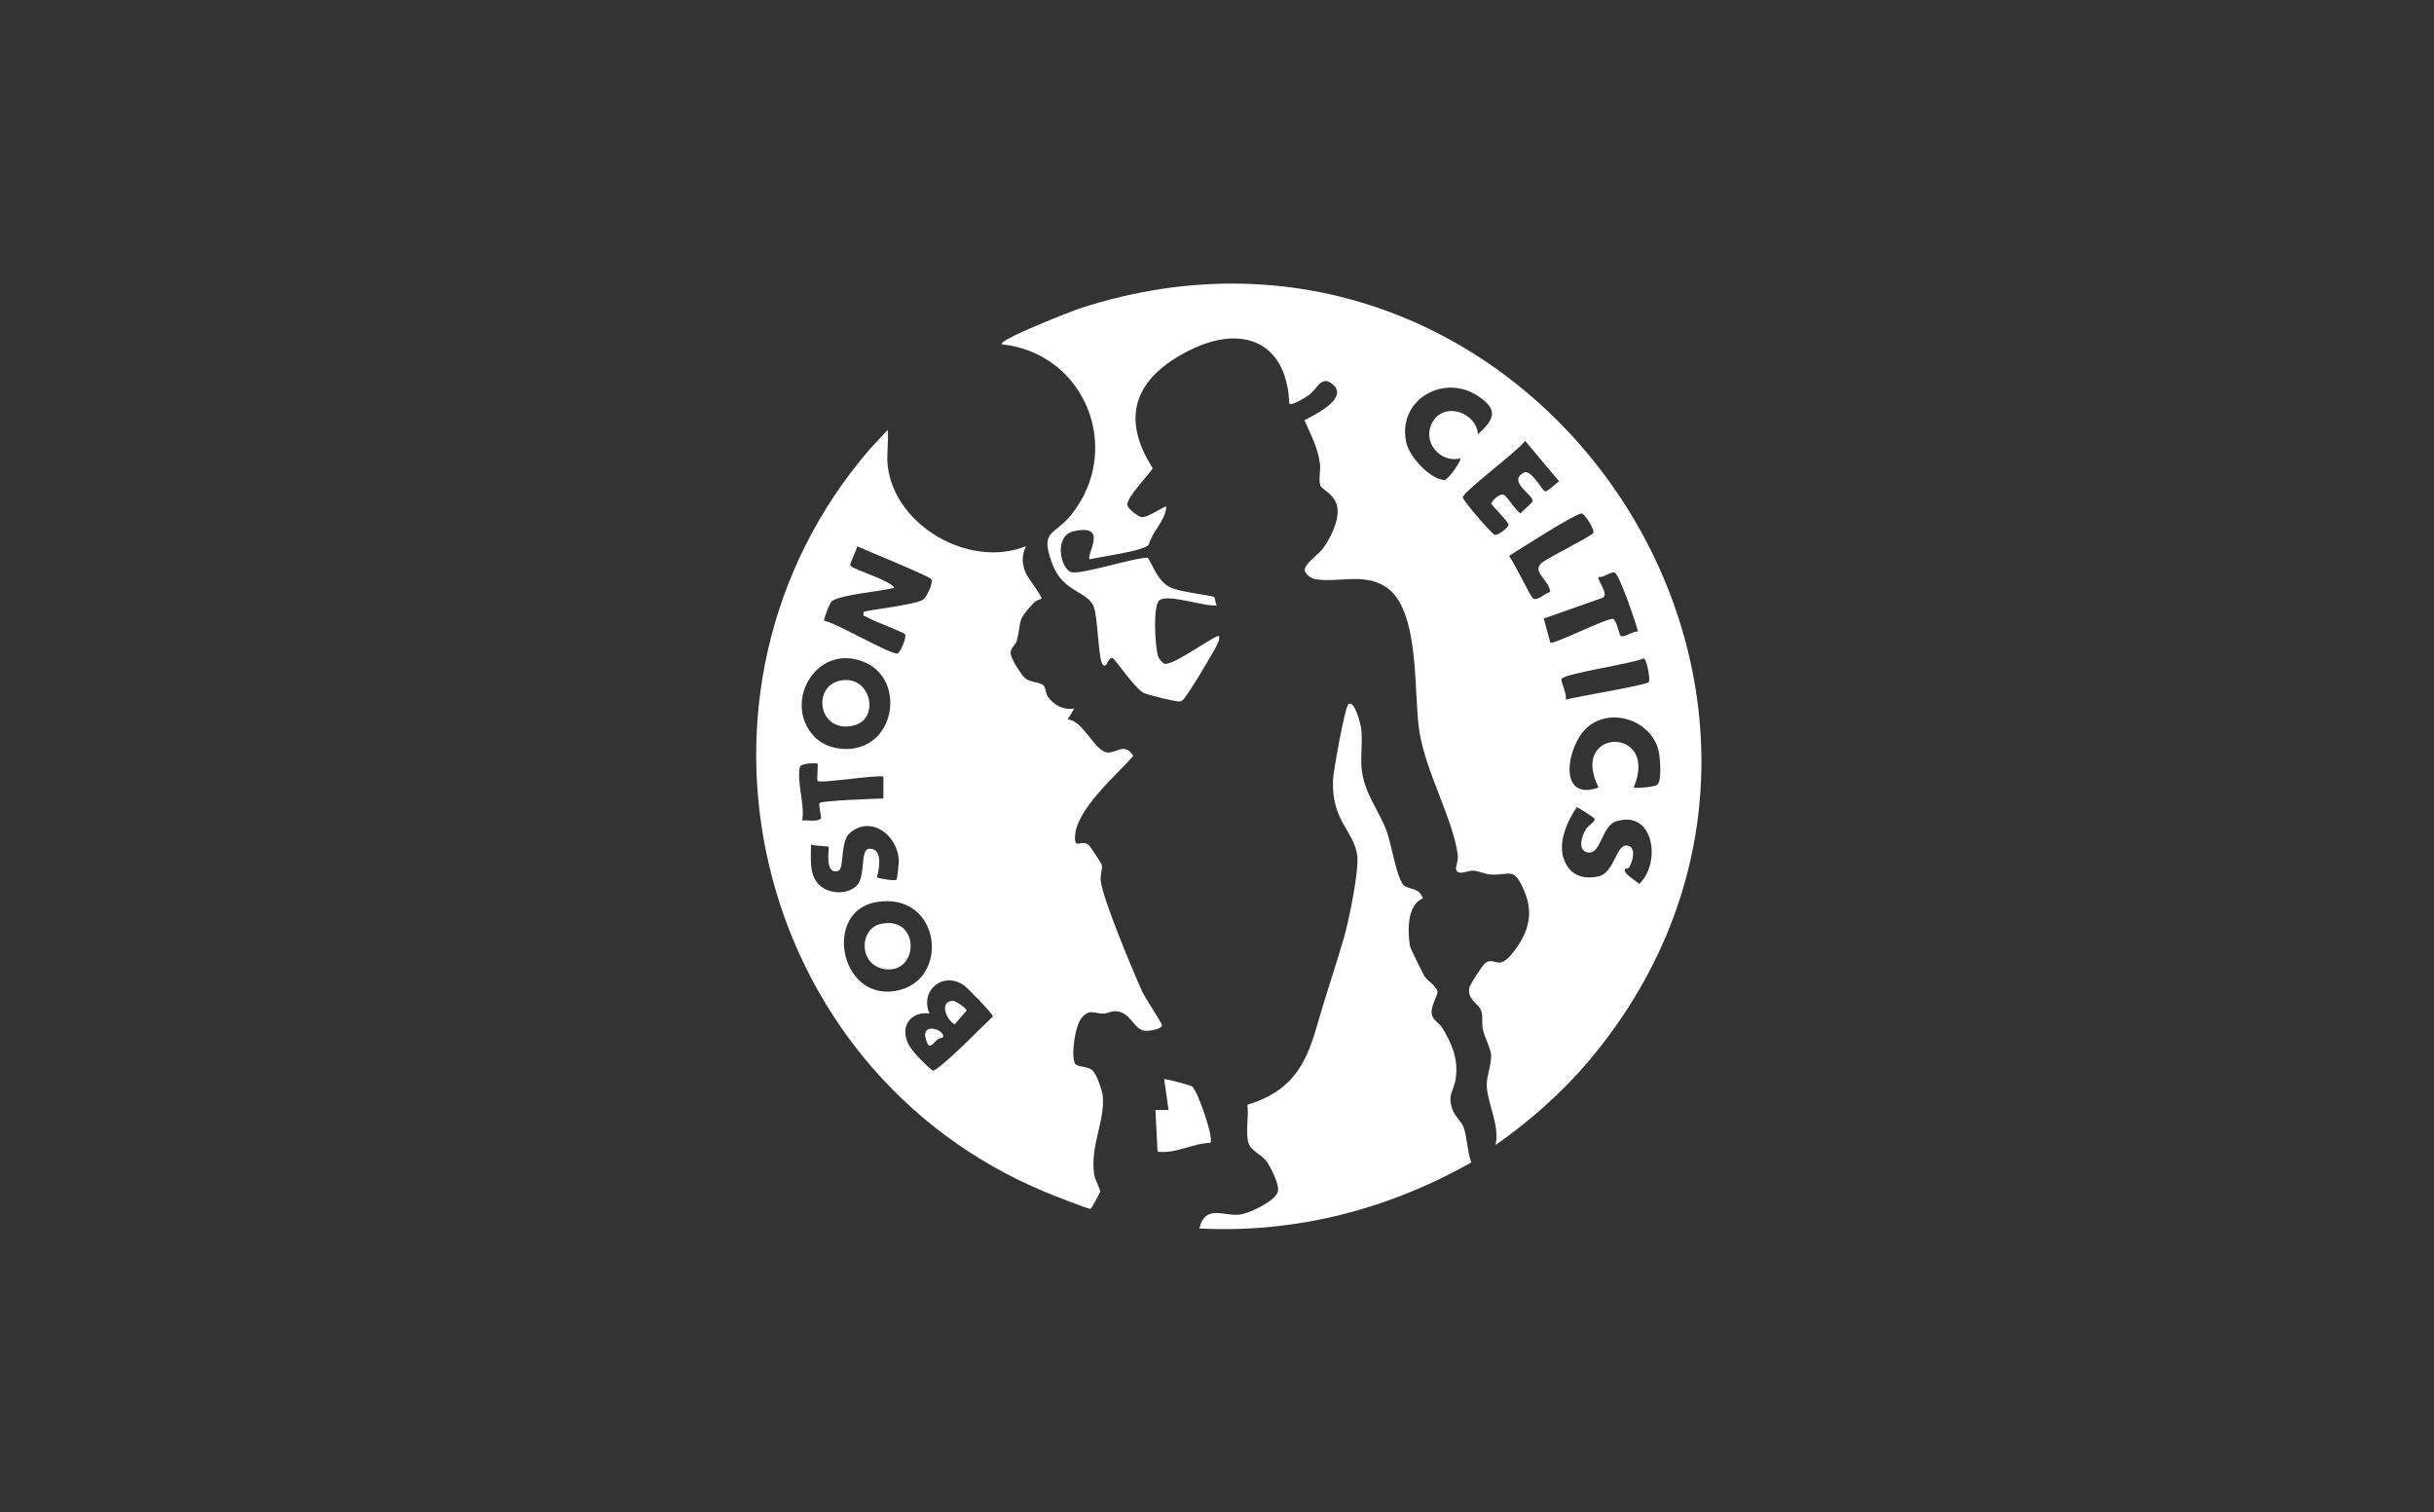<svg width="103" height="64" viewBox="0 0 103 64" fill="none" xmlns="http://www.w3.org/2000/svg">
<rect x="0" y="0" width="103" height="64" fill="#333333" stroke="none"/>
<g clip-path="url(#clip0_6956_56898)">
<path d="M50.449 45.974C50.683 46.161 51.391 48.196 51.215 48.364C50.458 48.382 49.764 48.834 48.985 48.736L48.893 46.971H49.45L49.265 45.672C49.309 45.629 50.4 45.936 50.448 45.974H50.449Z" fill="white"/>
<path d="M67.237 44.89C66.113 46.227 64.718 47.456 63.285 48.458C63.481 47.62 62.92 46.65 62.914 45.904C62.911 45.526 63.13 45.011 63.095 44.617C63.07 44.334 62.828 43.903 62.75 43.56C62.693 43.306 62.764 43.043 62.685 42.789C62.579 42.449 62.115 42.354 62.17 41.828C62.185 41.684 62.746 40.821 62.861 40.745C63.255 40.483 63.401 41.075 63.972 40.373C64.641 39.55 64.933 38.723 64.508 37.718C64.049 36.634 63.92 37.063 63.066 37.006C62.824 36.99 62.59 36.85 62.309 36.844C62.112 36.841 61.693 37.069 61.619 36.794C61.59 36.684 61.72 36.426 61.689 36.181C61.5 34.692 60.324 32.643 60.06 30.931C59.811 29.311 60.111 25.782 58.638 24.833C57.683 24.219 56.585 24.683 55.627 24.502C55.48 24.474 55.252 24.296 55.218 24.16C55.15 23.896 55.776 23.476 55.95 23.251C56.287 22.817 56.671 22.053 56.596 21.495C56.519 20.91 55.935 20.727 55.872 20.544C55.793 20.314 55.89 19.907 55.856 19.632C55.764 18.903 55.478 18.434 55.2 17.782C55.603 17.566 57.068 16.874 56.419 16.283C55.941 15.849 55.763 16.418 55.424 16.69C55.304 16.786 54.663 17.189 54.559 17.077C54.453 14.442 52.563 13.707 50.318 14.833C48.11 15.942 47.349 17.59 48.785 19.817C48.595 20.109 47.647 21.085 47.704 21.381C47.728 21.51 48.159 21.867 48.305 21.883C48.591 21.913 49.302 21.38 49.359 21.442C49.308 22.056 48.767 22.47 48.608 23.057C48.383 23.321 46.568 23.559 46.111 23.669C45.937 23.502 46.957 22.133 45.433 22.483C44.572 22.679 44.886 24.091 45.34 24.214C45.757 24.327 47.965 23.597 48.576 23.601C48.827 24.029 49.002 24.553 49.459 24.823C49.865 25.063 51.299 25.188 51.382 25.268C51.425 25.309 51.424 25.528 51.495 25.619C50.952 25.676 49.498 25.14 49.08 25.387C48.768 25.57 48.88 27.416 49.01 27.779C49.044 27.875 49.185 28.05 49.269 28.085C49.604 28.222 51.483 26.806 51.587 26.92C51.614 27.053 51.56 27.148 51.512 27.263C51.403 27.53 50.198 29.529 50.057 29.622C49.994 29.664 49.974 29.685 49.889 29.685C49.727 29.685 48.549 29.407 48.395 29.321C47.984 29.093 47.178 27.872 47.083 27.849C46.877 27.797 46.849 28.317 46.667 28.127C46.475 27.927 46.461 26.114 46.285 25.676C46.015 25.002 44.988 25.068 44.542 23.891C43.984 22.415 44.588 22.694 45.312 21.807C47.568 19.038 45.928 14.941 42.395 14.571C42.179 14.399 45.449 13.13 45.664 13.06C64.774 6.816 80.138 29.552 67.238 44.893L67.237 44.89ZM61.941 47.712C61.863 47.481 61.595 47.262 61.501 47.039C61.205 46.332 61.526 46.2 61.605 45.618C61.715 44.812 61.443 44.177 61.041 43.506C60.916 43.297 60.63 43.166 60.591 42.929C60.527 42.538 60.866 42.123 60.829 41.95C60.779 41.72 60.398 41.508 60.274 41.302C60.205 41.187 59.68 40.119 59.669 40.05C59.564 39.421 59.529 38.287 60.219 38.013C60.035 37.559 59.706 37.661 59.44 37.493C59.124 37.294 58.864 35.656 58.686 35.184C58.351 34.286 57.724 33.565 57.621 32.535C57.566 31.973 57.673 31.369 57.596 30.796C57.578 30.657 57.324 29.602 57.064 29.797C56.913 29.91 56.426 32.622 56.41 32.996C56.333 34.758 57.33 35.184 57.439 36.248C57.504 36.889 57.074 38.994 56.873 39.68C56.505 40.938 56.082 42.177 55.719 43.447C55.226 45.172 54.588 46.196 52.787 46.752C52.855 47.241 52.694 47.911 52.834 48.371C52.939 48.716 53.401 48.851 53.613 49.17C53.79 49.435 54.16 50.153 54.074 50.436C53.953 50.83 52.906 51.323 52.517 51.39C51.829 51.51 51.009 50.918 50.751 51.986C54.818 52.195 58.742 51.182 62.256 49.193C62.104 48.755 62.078 48.115 61.941 47.713V47.712ZM66.721 34.16C66.241 34.881 65.771 35.976 66.398 36.755C66.703 37.134 67.204 37.191 67.651 37.084C68.329 36.922 68.388 35.703 68.866 35.782C69.269 35.85 69.08 36.457 68.948 36.696C68.909 36.768 68.773 36.756 68.768 36.765C68.65 36.962 69.246 37.27 69.365 37.407C70.311 36.518 69.995 34.244 68.385 34.758C67.767 34.956 67.754 36.197 67.177 36.07C66.73 35.973 66.95 35.336 67.121 35.073C67.22 34.922 67.562 34.748 67.46 34.626C67.432 34.592 66.755 34.134 66.72 34.16H66.721ZM61.902 21.035C61.879 21.166 63.144 22.611 63.252 22.632C63.394 22.66 63.814 22.338 63.835 22.216C63.857 22.083 63.103 21.384 63.103 21.301C63.103 21.262 63.476 20.775 63.698 20.98C63.806 21.08 64.239 21.717 64.353 21.717C64.443 21.587 64.836 21.309 64.857 21.196C64.899 20.955 63.762 20.367 64.494 19.996C64.792 19.845 65.268 20.764 65.378 20.791C65.487 20.818 65.848 20.444 65.978 20.37L64.539 18.656C64.258 19.063 61.946 20.787 61.903 21.035H61.902ZM62.538 16.755C61.06 15.78 59.092 16.958 59.517 18.754C59.653 19.328 60.507 20.28 61.122 20.312C61.278 20.32 61.861 19.473 61.798 19.397C60.927 19.619 60.128 18.654 60.643 17.824C61.157 16.993 62.482 17.466 62.542 18.376C63.261 17.73 63.407 17.33 62.538 16.755ZM70.184 31.763C69.882 30.504 68.199 29.902 67.181 30.768C66.3 31.518 65.878 33.964 67.648 33.323C66.367 30.789 70.239 30.712 69.134 33.323C69.191 33.374 70.023 33.303 70.132 33.208C70.335 33.031 70.253 32.045 70.184 31.762V31.763ZM68.33 24.233C68.142 24.179 67.872 24.457 67.648 24.412C67.559 24.507 68.086 25.132 67.835 25.292L65.327 26.175L65.606 27.196C65.704 27.298 67.975 26.16 68.254 26.187C68.4 26.201 68.515 26.862 68.584 26.91C68.718 27.005 69.129 26.678 69.319 26.73C69.235 26.376 68.517 24.285 68.329 24.232L68.33 24.233ZM65.296 23.776C65.602 23.563 67.338 22.684 67.421 22.557C67.504 22.43 67.072 21.757 66.939 21.732C66.711 21.69 64.246 23.286 63.854 23.527C64.053 23.748 64.772 25.267 64.876 25.327C65.072 25.441 65.392 25.086 65.6 25.053C65.563 24.523 64.739 24.162 65.295 23.777L65.296 23.776ZM69.555 27.86C69.138 28.077 66.138 28.506 66.08 28.735C66.044 28.87 66.327 29.384 66.257 29.61C66.682 29.476 69.672 29.005 69.775 28.856C69.842 28.76 69.688 27.873 69.556 27.859L69.555 27.86Z" fill="white"/>
<path d="M37.567 19.723C37.868 22.265 41.044 24.074 43.416 23.112C43.238 23.513 43.236 23.785 43.388 24.209C43.475 24.453 44.132 25.242 44.065 25.337C44.053 25.352 43.852 25.395 43.736 25.519C42.992 26.318 43.255 26.248 43.023 27.129C42.981 27.286 42.781 27.399 42.766 27.621C42.75 27.843 43.24 28.603 43.416 28.727C43.632 28.88 44.028 28.867 44.16 29.005C44.268 29.118 44.241 29.328 44.34 29.475C44.587 29.839 45.015 30.06 45.458 29.983L45.18 30.445C45.847 30.478 46.336 31.84 46.894 31.845C47.287 31.849 47.605 31.418 47.96 31.989C47.258 32.794 45.443 34.323 45.491 35.491C45.508 35.933 45.775 35.505 46.082 35.766C46.119 35.797 46.603 36.532 46.619 36.578C46.67 36.728 46.556 37.017 46.579 37.258C46.649 38.009 47.94 41.078 48.32 41.929C48.454 42.231 49.191 43.313 49.172 43.396C49.133 43.564 48.581 43.649 48.405 43.614C47.941 43.52 47.843 42.797 47.178 42.791C47.021 42.79 46.864 42.887 46.707 42.892C46.315 42.903 46.106 42.673 45.777 43.067C45.491 43.41 45.334 44.57 45.47 44.964C45.548 45.189 46.029 45.096 46.245 45.304C46.398 45.451 46.641 46.135 46.665 46.369C46.773 47.424 46.127 48.462 46.302 49.704C46.335 49.932 46.573 50.324 46.553 50.438C46.545 50.479 46.189 51.151 46.148 51.155C46.032 51.166 44.509 50.557 44.254 50.452C31.782 45.288 27.979 29.215 36.827 18.983L37.567 18.191C37.608 18.681 37.511 19.246 37.567 19.723ZM36.273 23.114C36.264 23.277 35.928 23.859 35.991 23.943C36.108 24.101 37.671 24.556 37.846 24.875C37.264 25.029 35.653 25.151 35.216 25.427C35.112 25.492 34.84 26.217 34.876 26.265C35.37 26.353 37.706 27.718 37.978 27.654C38.09 27.628 38.385 26.974 38.298 26.836C38.25 26.761 36.897 26.257 36.665 26.105C36.576 26.047 36.498 26.117 36.545 25.898C36.645 25.818 38.661 25.611 39.049 25.384C39.202 25.294 39.506 24.664 39.412 24.515C39.318 24.366 36.659 23.301 36.271 23.114H36.273ZM36.574 31.541C37.968 30.931 38.084 28.724 36.661 28.058C34.62 27.102 33.075 29.687 34.444 31.157C34.956 31.707 35.901 31.836 36.575 31.541H36.574ZM37.87 41.938C40.264 41.554 39.841 37.7 37.079 38.175C34.839 38.561 35.528 42.314 37.87 41.938ZM38.591 44.417C38.807 44.697 39.199 45.101 39.471 45.306C39.751 45.302 41.666 43.339 42.017 43.014C42.033 42.923 40.926 41.781 40.771 41.68C39.884 41.102 38.92 41.92 39.331 42.887C38.408 42.78 37.99 43.635 38.592 44.416L38.591 44.417ZM38.035 36.44C38.014 35.341 36.828 34.459 35.941 35.272C35.559 35.622 35.725 36.777 35.477 36.852C34.862 37.039 35.107 35.875 35.062 35.832C35.035 35.806 34.442 35.797 34.319 35.74C34.326 36.281 34.227 36.909 34.594 37.367C34.962 37.824 35.786 37.896 36.224 37.507C36.666 37.115 36.367 35.952 36.78 35.919C37.365 35.873 37.22 36.774 37.103 37.132C37.254 37.185 37.873 37.292 37.938 37.224C37.966 37.196 38.037 36.535 38.035 36.441V36.44ZM33.85 32.459C33.703 33.092 34.07 34.04 33.946 34.719C34.151 34.694 34.62 34.797 34.742 34.628C34.752 34.491 34.623 34.041 34.69 33.976C34.787 33.882 37.045 33.798 37.383 33.79V32.861C37.006 32.784 34.717 33.168 34.596 33.047C34.563 33.014 34.621 32.441 34.596 32.304C34.446 32.292 33.887 32.296 33.85 32.459ZM36.11 30.706C37.262 30.44 36.864 28.57 35.595 28.793C34.326 29.017 34.629 31.047 36.11 30.706ZM37.453 41.013C38.914 41.211 38.941 38.714 37.262 39.101C36.333 39.315 36.336 40.86 37.453 41.013ZM40.399 43.35L40.906 42.759C40.886 42.66 40.436 42.343 40.323 42.349C39.728 42.38 40.044 43.162 40.4 43.35H40.399ZM39.187 44.006C39.327 44.452 39.443 44.192 39.659 43.999C39.738 43.929 39.881 43.918 39.888 43.907C40.093 43.617 38.928 43.182 39.187 44.006Z" fill="white"/>
</g>
<defs>
<clipPath id="clip0_6956_56898">
<rect width="40" height="40.014" fill="white" transform="translate(32 12)"/>
</clipPath>
</defs>
</svg>
